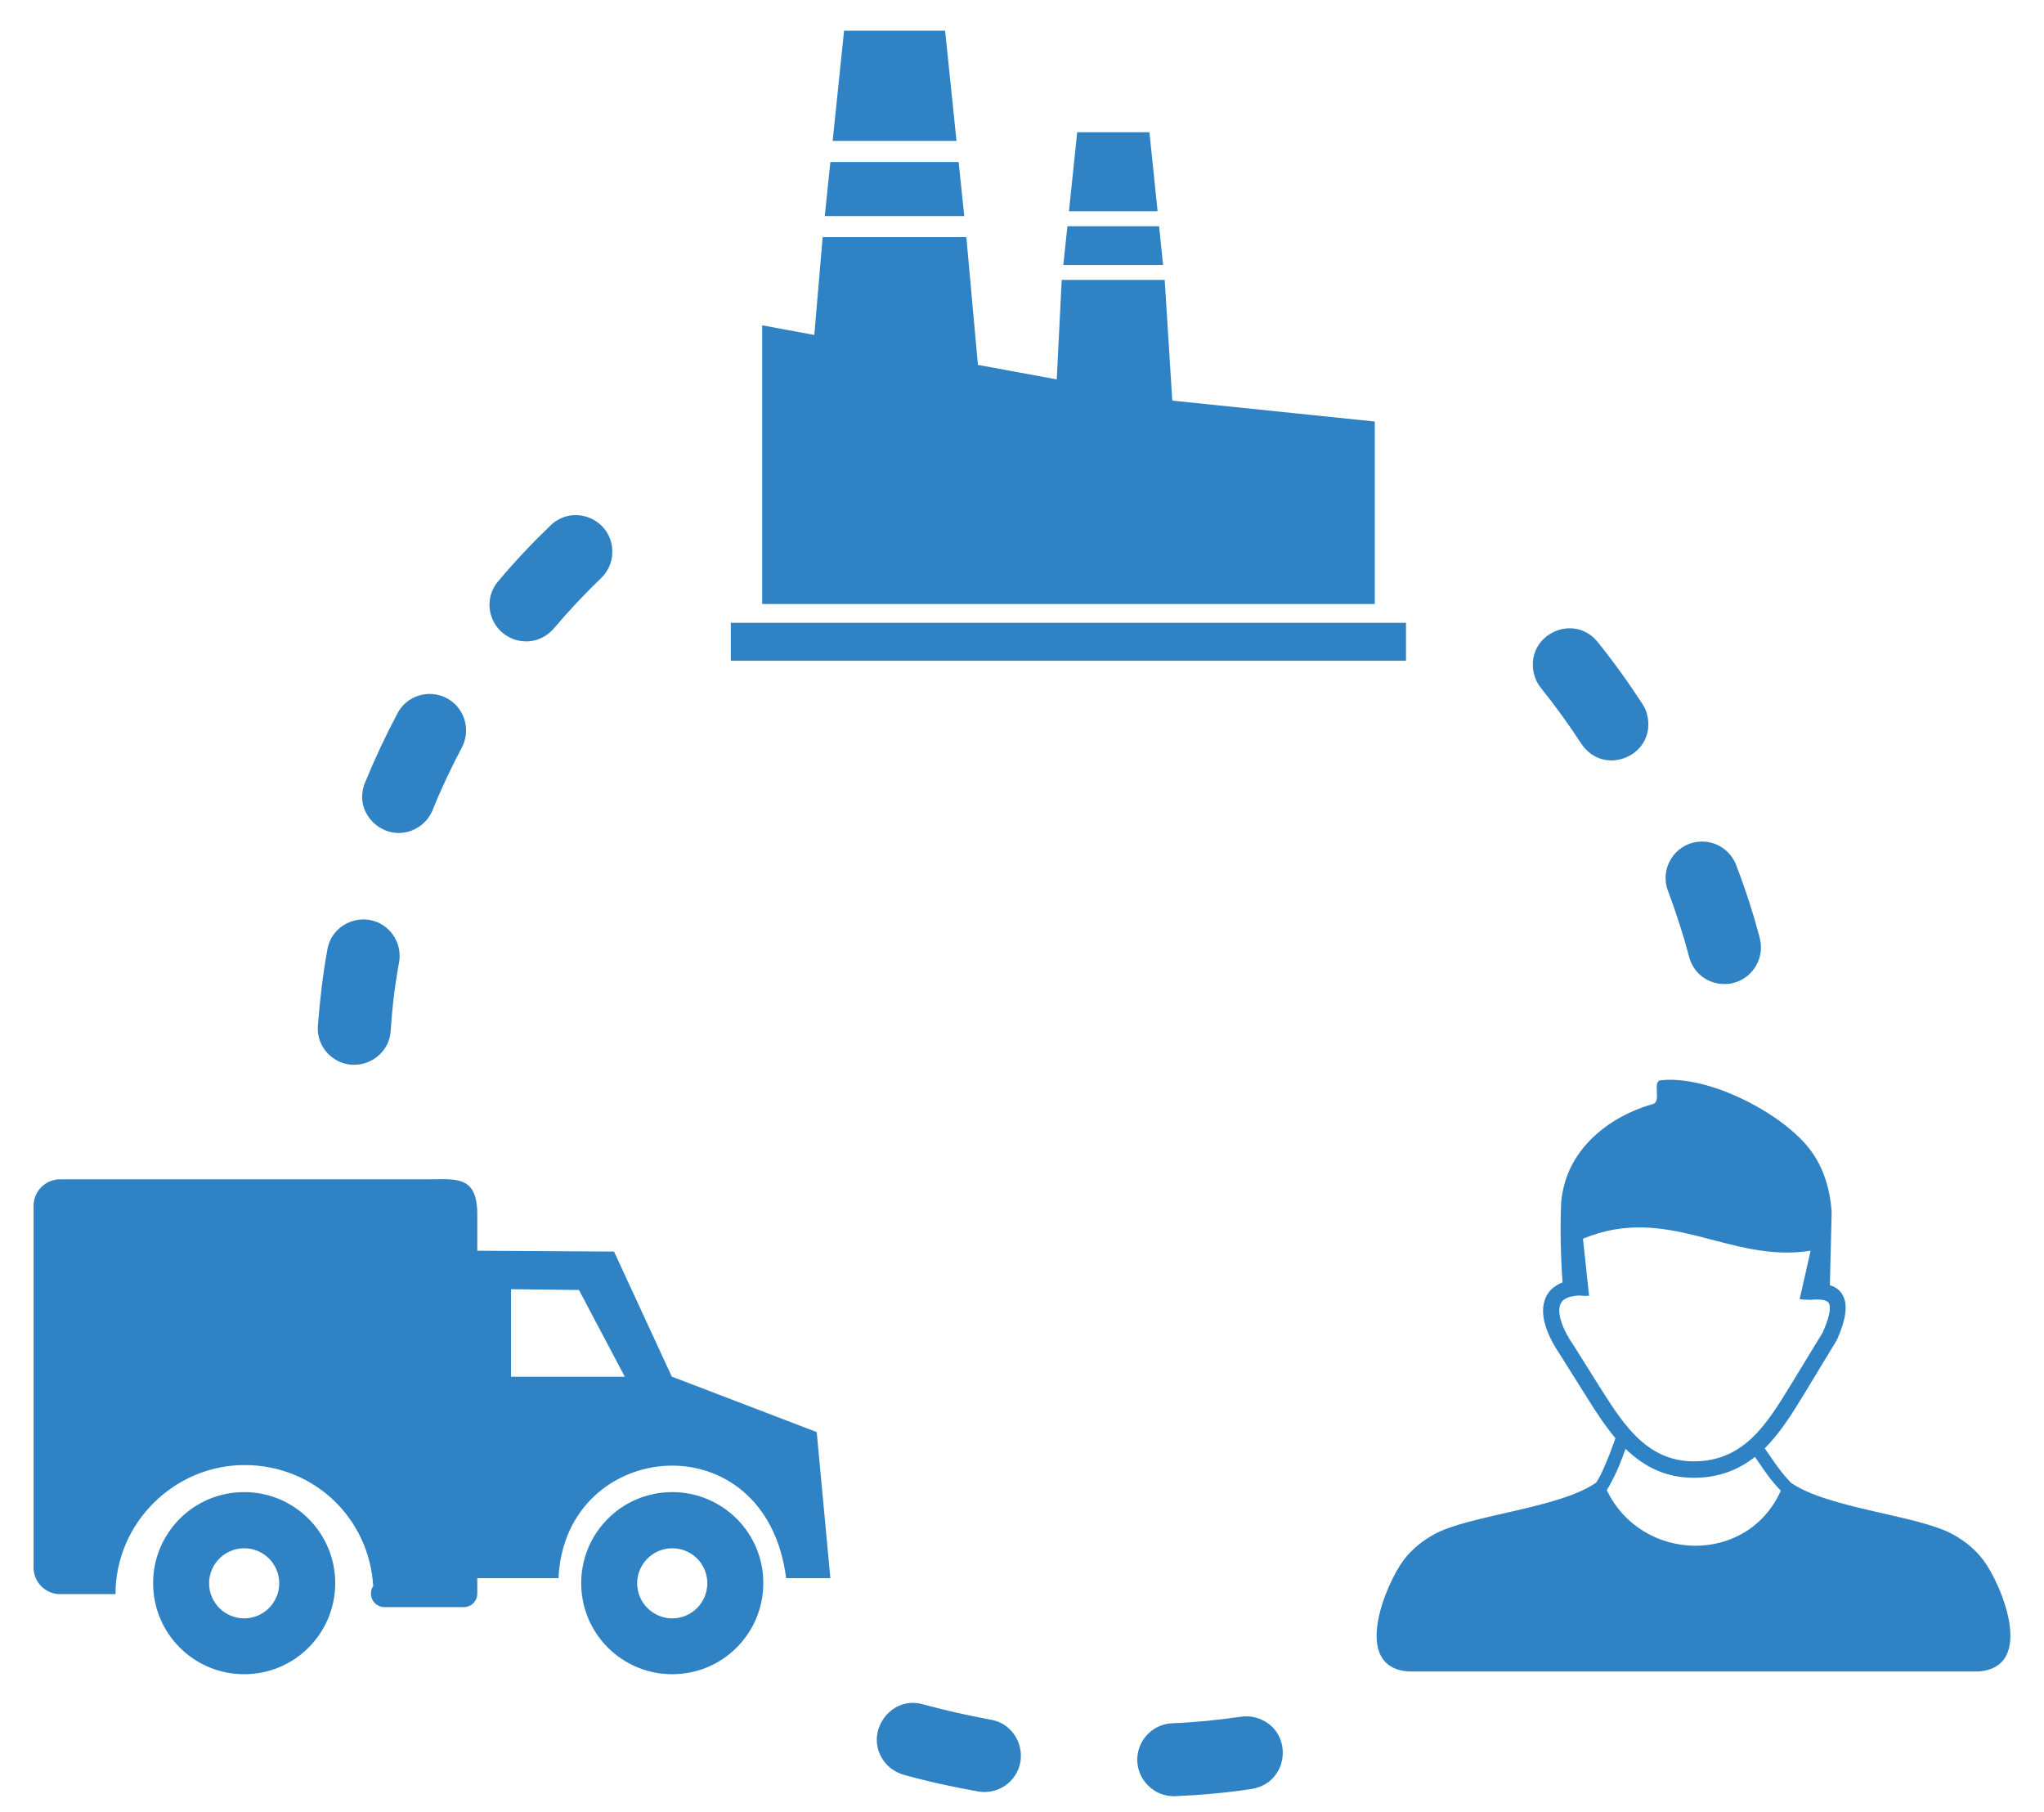 <svg width="44" height="39" viewBox="0 0 44 39" fill="none" xmlns="http://www.w3.org/2000/svg">
<g clip-path="url(#clip0_415_6434)">
<path fill-rule="evenodd" clip-rule="evenodd" d="M13.218 26.939L10.274 26.921V26.139C10.274 25.29 9.81 25.384 9.207 25.384H1.291C0.979 25.384 0.723 25.64 0.723 25.952V33.744C0.723 34.055 0.979 34.312 1.291 34.312H2.333H2.486C2.486 32.777 3.757 31.534 5.263 31.534C6.769 31.534 7.947 32.684 8.034 34.138C8.002 34.183 7.985 34.242 7.985 34.301C7.985 34.457 8.113 34.592 8.276 34.592H9.983C10.146 34.592 10.274 34.464 10.274 34.301V33.969H12.023C12.155 30.952 16.483 30.533 16.923 33.969H17.875L17.581 30.824L14.461 29.63L13.218 26.939ZM19.87 36.684C19.171 36.483 18.599 37.29 19.015 37.889C19.119 38.041 19.275 38.149 19.451 38.2C19.988 38.349 20.518 38.464 21.065 38.561C21.37 38.609 21.681 38.478 21.848 38.218C22.159 37.747 21.875 37.099 21.318 37.013C20.833 36.923 20.348 36.815 19.87 36.684ZM25.231 37.092C24.898 37.106 24.608 37.335 24.514 37.653C24.362 38.173 24.764 38.682 25.304 38.661C25.851 38.637 26.408 38.588 26.949 38.505C27.79 38.363 27.856 37.186 27.015 36.964C26.914 36.94 26.817 36.937 26.713 36.95C26.218 37.023 25.73 37.072 25.231 37.092ZM36.361 20.598C36.555 21.304 37.511 21.394 37.833 20.726C37.913 20.549 37.926 20.383 37.882 20.193C37.743 19.663 37.57 19.13 37.372 18.617C37.262 18.33 36.992 18.132 36.683 18.115C36.112 18.084 35.703 18.652 35.908 19.181C36.081 19.645 36.237 20.123 36.361 20.598ZM34.041 16.009C34.536 16.747 35.679 16.252 35.454 15.369C35.43 15.289 35.402 15.223 35.357 15.154C35.056 14.69 34.737 14.247 34.391 13.817C33.882 13.187 32.853 13.648 33.013 14.475C33.04 14.596 33.089 14.704 33.168 14.804C33.48 15.192 33.767 15.59 34.041 16.009ZM12.944 12.439C13.124 12.262 13.204 12.027 13.176 11.777C13.093 11.133 12.314 10.86 11.85 11.31C11.455 11.691 11.074 12.093 10.721 12.515C10.354 12.955 10.562 13.616 11.112 13.776C11.42 13.859 11.718 13.762 11.926 13.523C12.248 13.142 12.584 12.785 12.944 12.439ZM9.942 16.089C10.104 15.784 10.046 15.41 9.803 15.164C9.426 14.794 8.802 14.887 8.556 15.355C8.297 15.843 8.065 16.338 7.857 16.847C7.552 17.595 8.449 18.274 9.097 17.737C9.194 17.651 9.263 17.557 9.311 17.44C9.498 16.976 9.71 16.529 9.942 16.089ZM8.591 20.712C8.65 20.373 8.484 20.033 8.175 19.874C7.708 19.639 7.133 19.919 7.047 20.439C6.946 20.986 6.887 21.529 6.842 22.084C6.825 22.354 6.943 22.607 7.161 22.766C7.66 23.133 8.373 22.8 8.411 22.184C8.442 21.689 8.501 21.201 8.591 20.712ZM34.588 32.074C35.34 33.64 37.615 33.695 38.335 32.085C38.138 31.887 37.992 31.673 37.85 31.462C37.826 31.427 37.802 31.392 37.778 31.358C37.431 31.631 37.009 31.808 36.462 31.808C35.87 31.808 35.423 31.579 35.059 31.247C35.038 31.226 35.014 31.205 34.993 31.184C34.941 31.33 34.876 31.503 34.803 31.666C34.73 31.822 34.657 31.967 34.588 32.074ZM38.543 31.908C39.343 32.473 41.293 32.611 42.041 33.027C42.29 33.165 42.515 33.342 42.695 33.581C43.073 34.08 43.841 35.884 42.591 35.977C38.501 35.977 34.411 35.977 30.318 35.977C29.068 35.884 29.84 34.076 30.214 33.581C30.394 33.342 30.619 33.165 30.869 33.027C31.613 32.611 33.556 32.473 34.36 31.912C34.419 31.822 34.484 31.694 34.543 31.555C34.637 31.344 34.72 31.112 34.775 30.956C34.55 30.689 34.356 30.391 34.173 30.097L33.563 29.127C33.341 28.795 33.224 28.49 33.217 28.241C33.213 28.123 33.234 28.016 33.276 27.922C33.321 27.825 33.39 27.742 33.487 27.68C33.532 27.649 33.58 27.624 33.636 27.604C33.598 27.077 33.58 26.412 33.608 25.858C33.622 25.727 33.646 25.595 33.684 25.463C33.84 24.906 34.231 24.459 34.716 24.148C34.983 23.978 35.277 23.85 35.582 23.763C35.776 23.708 35.554 23.271 35.755 23.251C36.725 23.15 38.155 23.853 38.83 24.584C39.17 24.951 39.381 25.436 39.429 26.08L39.391 27.663C39.561 27.714 39.668 27.822 39.713 27.995C39.762 28.189 39.71 28.459 39.547 28.829C39.544 28.837 39.54 28.843 39.537 28.85L38.841 29.997C38.584 30.419 38.325 30.838 37.989 31.174C38.02 31.219 38.051 31.264 38.079 31.306C38.217 31.506 38.356 31.711 38.533 31.891C38.533 31.894 38.539 31.901 38.543 31.908ZM33.989 27.884C33.854 27.891 33.75 27.919 33.681 27.964C33.639 27.991 33.612 28.026 33.594 28.064C33.574 28.109 33.563 28.165 33.566 28.227C33.574 28.414 33.67 28.656 33.857 28.933L33.861 28.937L34.47 29.907C34.716 30.294 34.972 30.693 35.291 30.984C35.599 31.264 35.97 31.454 36.462 31.454C36.995 31.454 37.383 31.257 37.701 30.963C38.03 30.655 38.29 30.232 38.546 29.813L39.236 28.681C39.364 28.39 39.412 28.192 39.381 28.078C39.364 28.009 39.288 27.978 39.159 27.971C39.132 27.971 39.104 27.971 39.076 27.971C39.045 27.971 39.014 27.974 38.979 27.978C38.962 27.978 38.945 27.978 38.927 27.974C38.865 27.978 38.803 27.974 38.74 27.964L38.976 26.921C37.227 27.198 35.921 25.9 34.076 26.662L34.207 27.891C34.124 27.895 34.055 27.891 33.989 27.884ZM15.732 13.405H30.266V14.222H15.732V13.405ZM23.188 2.846L23.011 4.547H24.919L24.743 2.846H23.188ZM18.17 0.661L17.924 3.033H20.59L20.345 0.661H18.17ZM17.875 3.487L17.754 4.651H20.757L20.636 3.487H17.875ZM17.709 5.104L17.529 7.21L16.407 7.002V13H29.594V9.073L25.235 8.623L25.072 6.025H22.855L22.748 8.166L21.051 7.854L20.802 5.104H17.709ZM22.977 4.869L22.89 5.703H25.037L24.951 4.869H22.977ZM5.256 32.116C4.169 32.116 3.296 32.996 3.296 34.076C3.296 35.163 4.176 36.036 5.256 36.036C6.344 36.036 7.216 35.157 7.216 34.076C7.216 32.992 6.337 32.116 5.256 32.116ZM5.256 33.325C4.841 33.325 4.501 33.664 4.501 34.08C4.501 34.495 4.841 34.834 5.256 34.834C5.672 34.834 6.011 34.495 6.011 34.08C6.011 33.66 5.672 33.325 5.256 33.325ZM14.471 32.116C13.384 32.116 12.511 32.996 12.511 34.076C12.511 35.163 13.391 36.036 14.471 36.036C15.559 36.036 16.431 35.157 16.431 34.076C16.435 32.992 15.552 32.116 14.471 32.116ZM14.471 33.325C14.056 33.325 13.716 33.664 13.716 34.08C13.716 34.495 14.056 34.834 14.471 34.834C14.887 34.834 15.226 34.495 15.226 34.08C15.226 33.66 14.89 33.325 14.471 33.325ZM12.463 27.766L11.001 27.749V29.633H13.45L12.463 27.766Z" fill="#2F83C5"/>
</g>
<defs>
<clipPath id="clip0_415_6434">
<rect width="42.554" height="38" fill="white" transform="translate(0.723 0.661)"/>
</clipPath>
</defs>
</svg>
